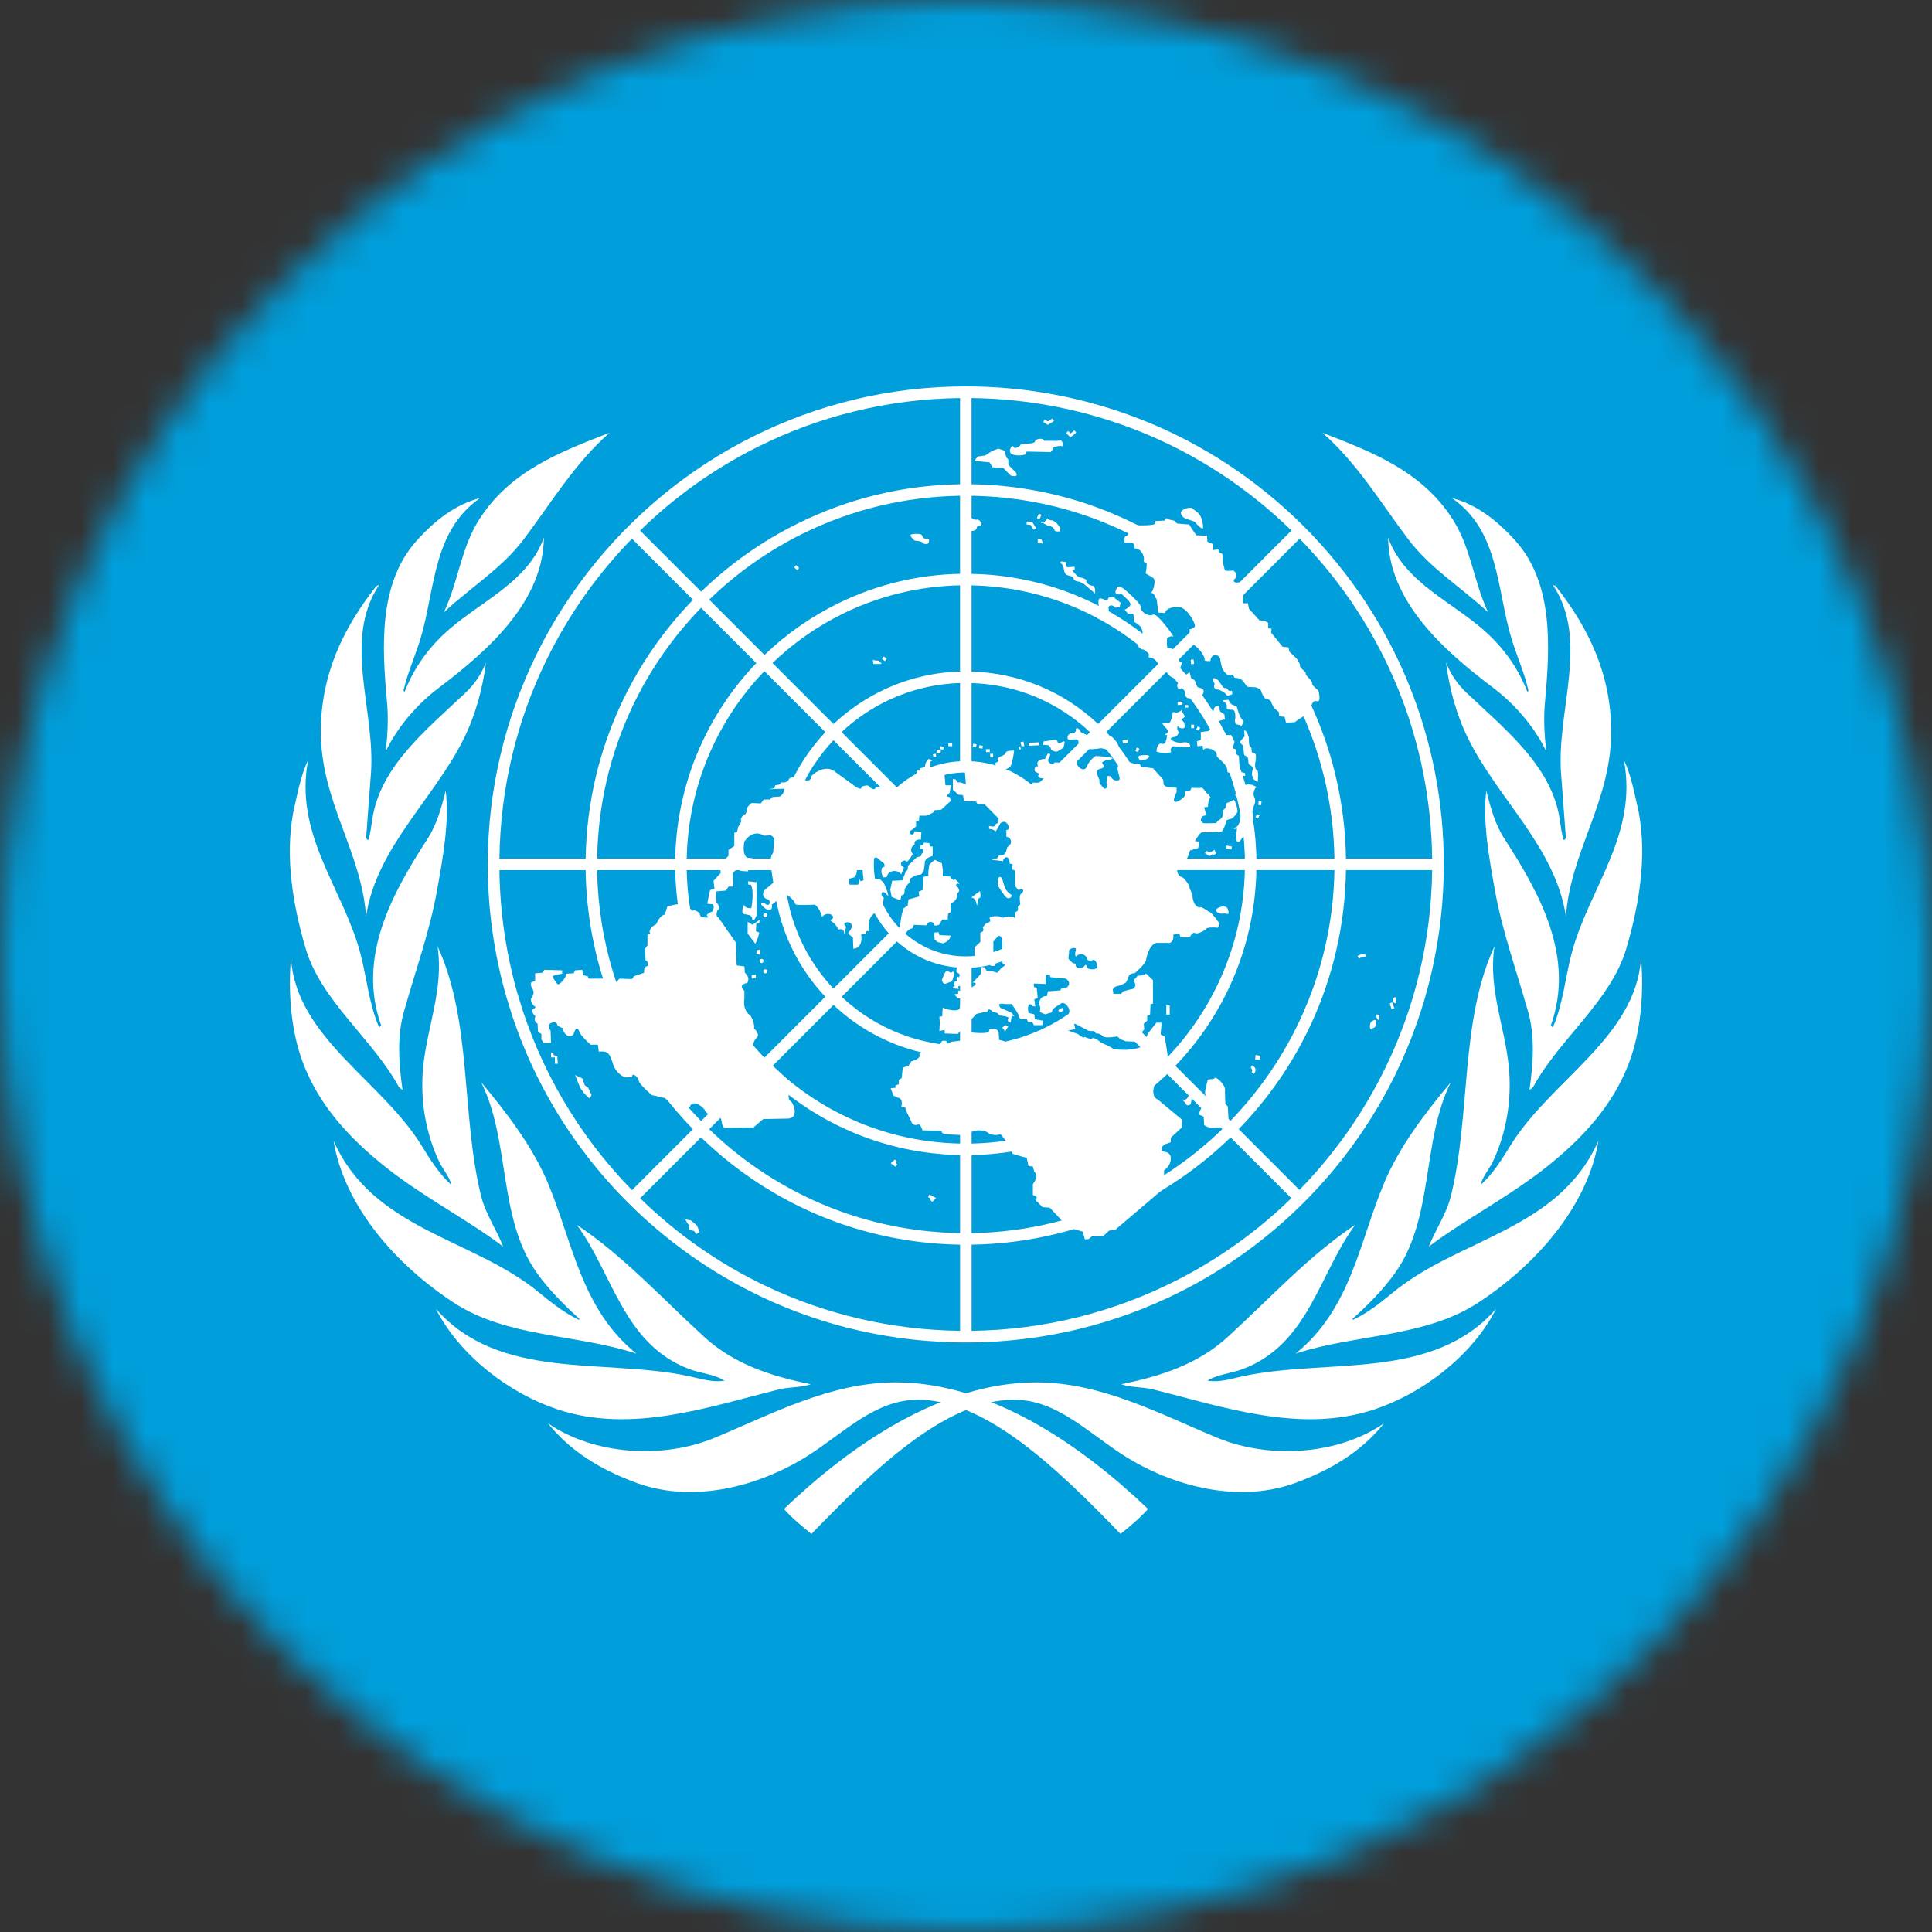 <svg width="60" height="60" viewBox="0 0 60 60" fill="none" xmlns="http://www.w3.org/2000/svg">
<rect x="0" y="0" width="60" height="60" fill="#333333" stroke="none"/>
<g clip-path="url(#clip0_401_3955)">
<mask id="mask0_401_3955" style="mask-type:alpha" maskUnits="userSpaceOnUse" x="0" y="0" width="60" height="60">
<circle cx="30" cy="30" r="30" fill="white"/>
</mask>
<g mask="url(#mask0_401_3955)">
<path fill-rule="evenodd" clip-rule="evenodd" d="M-15 0H75V60H-15V0Z" fill="#009EDB"/>
<path d="M35.653 46.862C35.41 47.139 35.096 47.398 34.8 47.637C32.888 45.66 30.642 43.47 28.508 43.47C27.185 43.47 26.232 44.477 25.12 45.188C23.577 46.174 21.46 46.73 19.646 46.006C18.671 45.635 17.726 45.09 17.019 44.203C18.447 45.188 20.584 45.32 22.196 44.652C23.978 43.913 25.791 42.931 27.821 42.931C30.814 42.931 33.658 44.955 35.653 46.862ZM13.535 40.645C15.516 42.9 18.748 42.175 21.393 42.738C21.761 42.816 22.107 42.939 22.502 42.878C22.188 42.679 21.771 42.656 21.407 42.519C19.355 41.746 19.035 39.55 17.912 38.038C19.347 38.992 20.535 40.297 21.877 41.525C22.81 42.378 23.973 42.744 25.18 42.989C24.89 43.095 24.511 43.07 24.198 43.148C22.032 43.685 19.629 44.534 17.323 43.773C15.835 43.282 14.287 42.119 13.535 40.645ZM10.359 35.425C11.595 38.223 14.7 38.442 16.764 40.159C17.157 40.485 17.546 40.785 17.977 40.987L18 40.964C17.523 40.533 17.008 40.019 16.639 39.483C15.459 37.769 15.851 35.425 14.941 33.607C15.768 34.597 16.543 35.616 17.019 36.749C17.785 38.573 18.046 40.654 19.764 42.039C17.904 41.426 15.759 41.548 14.085 40.451C12.325 39.299 10.694 37.479 10.359 35.425ZM9.035 29.764C9.213 32.229 11.838 33.546 13.09 35.572C13.357 36.005 13.632 36.452 14.02 36.801C13.96 36.539 13.744 36.306 13.625 36.049C13.223 35.179 13.042 34.173 13.142 33.138C13.264 31.88 13.789 30.71 13.587 29.386C14.666 31.715 14.318 34.625 14.941 37.143C15.079 37.7 15.418 38.187 15.627 38.715C14.568 37.908 13.179 37.193 12.015 36.276C10.89 35.389 9.913 34.35 9.406 32.997C9.04 32.022 8.945 30.86 9.035 29.764ZM9.108 25.221C9.235 24.671 9.331 24.102 9.571 23.597C9.118 25.922 10.665 27.602 11.193 29.614C11.392 30.372 11.46 31.178 11.767 31.886C11.795 31.901 11.82 31.871 11.838 31.848C11.075 29.707 12.194 27.728 13.284 26.04C13.57 25.597 13.708 25.08 13.842 24.558C13.96 25.527 13.753 26.649 13.574 27.649C13.343 28.937 12.903 30.144 12.553 31.387C12.323 32.163 12.384 33.039 12.502 33.852L12.391 33.764C11.579 32.265 9.978 31.095 9.494 29.46C9.108 28.153 8.841 26.643 9.108 25.221ZM9.964 22.72C9.964 20.96 10.649 19.524 11.677 18.213C11.707 18.198 11.728 18.169 11.767 18.175C10.635 19.897 11.665 22.07 11.52 24.022L11.37 26.026C11.393 26.04 11.393 26.1 11.445 26.077C11.512 25.854 11.532 25.616 11.571 25.386C11.844 23.77 13.262 22.646 14.465 21.506C14.74 21.245 14.954 20.927 15.092 20.574C14.992 21.379 14.768 22.203 14.406 22.935C13.48 24.809 11.692 26.323 11.37 28.453C11.214 26.411 9.964 24.893 9.964 22.72ZM12.947 16.783C13.516 16.152 14.153 15.661 14.913 15.466C13.438 16.48 13.518 18.292 13.067 19.807C12.902 20.36 12.659 20.88 12.53 21.452L12.568 21.482C12.813 20.834 13.234 20.212 13.782 19.695C14.819 18.717 16.378 18.125 16.891 16.694C16.868 18.682 15.173 20.194 13.624 21.363C12.93 21.888 12.34 22.592 11.98 23.331C12.04 22.781 12.067 22.324 12.018 21.788C11.859 20.05 11.756 18.103 12.947 16.783ZM18.931 13.44C17.837 14.399 17.107 15.635 16.266 16.746C15.567 17.67 14.608 18.243 13.783 19.018C14.228 18.094 14.31 17.035 14.876 16.142C15.843 14.613 17.441 14.02 18.931 13.44Z" fill="white"/>
<path d="M24.347 46.862C24.59 47.139 24.904 47.398 25.2 47.637C27.112 45.66 29.358 43.47 31.492 43.47C32.815 43.47 33.769 44.477 34.88 45.188C36.423 46.174 38.54 46.73 40.354 46.006C41.329 45.635 42.275 45.09 42.981 44.203C41.553 45.188 39.416 45.32 37.804 44.652C36.022 43.913 34.209 42.931 32.179 42.931C29.186 42.931 26.342 44.955 24.347 46.862ZM46.465 40.645C44.484 42.9 41.252 42.175 38.607 42.738C38.239 42.816 37.893 42.939 37.498 42.878C37.812 42.679 38.229 42.656 38.593 42.519C40.645 41.746 40.965 39.55 42.088 38.038C40.653 38.992 39.465 40.297 38.123 41.525C37.19 42.378 36.027 42.744 34.82 42.989C35.11 43.095 35.489 43.07 35.801 43.148C37.968 43.685 40.371 44.534 42.677 43.773C44.165 43.282 45.713 42.119 46.465 40.645ZM49.641 35.425C48.406 38.223 45.3 38.442 43.236 40.159C42.843 40.485 42.454 40.785 42.023 40.987L42 40.964C42.477 40.533 42.992 40.019 43.361 39.483C44.541 37.769 44.149 35.425 45.059 33.607C44.232 34.597 43.457 35.616 42.981 36.749C42.215 38.573 41.954 40.654 40.236 42.039C42.096 41.426 44.241 41.548 45.915 40.451C47.675 39.299 49.306 37.479 49.641 35.425ZM50.965 29.764C50.787 32.229 48.162 33.546 46.91 35.572C46.643 36.005 46.368 36.452 45.98 36.801C46.04 36.539 46.256 36.306 46.375 36.049C46.777 35.179 46.958 34.173 46.858 33.138C46.736 31.88 46.211 30.71 46.413 29.386C45.334 31.715 45.682 34.625 45.059 37.143C44.921 37.7 44.581 38.187 44.373 38.715C45.432 37.908 46.821 37.193 47.985 36.276C49.11 35.389 50.087 34.35 50.594 32.997C50.96 32.022 51.055 30.86 50.965 29.764ZM50.892 25.221C50.765 24.671 50.669 24.102 50.429 23.597C50.882 25.922 49.335 27.602 48.807 29.614C48.608 30.372 48.54 31.178 48.233 31.886C48.205 31.901 48.18 31.871 48.162 31.848C48.925 29.707 47.806 27.728 46.716 26.04C46.43 25.597 46.292 25.08 46.158 24.558C46.04 25.527 46.247 26.649 46.426 27.649C46.657 28.937 47.097 30.144 47.447 31.387C47.677 32.163 47.616 33.039 47.498 33.852L47.609 33.764C48.421 32.265 50.022 31.095 50.506 29.46C50.892 28.153 51.16 26.643 50.892 25.221ZM50.036 22.72C50.036 20.96 49.351 19.524 48.323 18.213C48.293 18.198 48.272 18.169 48.233 18.175C49.365 19.897 48.335 22.07 48.48 24.022L48.63 26.026C48.607 26.04 48.607 26.1 48.555 26.077C48.488 25.854 48.468 25.616 48.429 25.386C48.156 23.77 46.738 22.646 45.535 21.506C45.26 21.245 45.046 20.927 44.908 20.574C45.008 21.379 45.232 22.203 45.594 22.935C46.52 24.809 48.308 26.323 48.63 28.453C48.785 26.411 50.036 24.893 50.036 22.72ZM47.053 16.783C46.484 16.152 45.846 15.661 45.087 15.466C46.562 16.48 46.481 18.292 46.933 19.807C47.098 20.36 47.34 20.88 47.469 21.452L47.432 21.482C47.187 20.834 46.766 20.212 46.218 19.695C45.181 18.717 43.622 18.125 43.109 16.694C43.132 18.682 44.827 20.194 46.376 21.363C47.07 21.888 47.66 22.592 48.02 23.331C47.96 22.781 47.933 22.324 47.982 21.788C48.141 20.05 48.244 18.103 47.053 16.783ZM41.069 13.44C42.163 14.399 42.894 15.635 43.734 16.746C44.433 17.67 45.392 18.243 46.217 19.018C45.772 18.094 45.69 17.035 45.124 16.142C44.157 14.613 42.559 14.02 41.069 13.44Z" fill="white"/>
<path d="M43.358 33.319L43.034 33.142C42.352 34.548 41.448 35.835 40.356 36.954L38.469 35.066C39.394 34.112 40.139 33.031 40.689 31.861L40.367 31.686C39.827 32.839 39.098 33.894 38.212 34.809L36.502 33.099C37.225 32.347 37.813 31.476 38.239 30.523L37.92 30.349C37.511 31.271 36.944 32.115 36.246 32.843L34.356 30.953C34.874 30.404 35.284 29.763 35.563 29.062L35.244 28.887C34.982 29.558 34.594 30.173 34.101 30.698L32.386 28.983C32.873 28.442 33.16 27.75 33.198 27.023H35.626C35.606 27.661 35.477 28.292 35.244 28.887L35.563 29.062C35.822 28.412 35.964 27.721 35.984 27.022H38.66C38.638 28.17 38.386 29.301 37.92 30.349L38.239 30.523C38.726 29.433 38.995 28.249 39.018 27.022H41.442C41.418 28.635 41.052 30.225 40.367 31.685L40.689 31.861C41.392 30.364 41.775 28.722 41.8 27.022H44.477C44.45 29.213 43.934 31.287 43.034 33.142L43.358 33.319C44.325 31.325 44.839 29.124 44.839 26.843C44.839 24.904 44.467 23.022 43.761 21.276L43.43 21.419C44.094 23.066 44.455 24.838 44.477 26.665H41.8C41.779 25.207 41.492 23.794 40.968 22.477L40.639 22.618C41.145 23.891 41.421 25.256 41.442 26.665H39.019C38.999 25.607 38.793 24.562 38.411 23.576L38.082 23.717C38.445 24.658 38.641 25.656 38.661 26.665H35.984C35.966 26.019 35.843 25.381 35.621 24.774L35.292 24.916C35.496 25.477 35.609 26.067 35.627 26.665H33.198C33.16 25.937 32.873 25.245 32.386 24.704L34.103 22.987C34.634 23.551 35.035 24.206 35.292 24.916L35.621 24.774C35.346 24.024 34.919 23.331 34.356 22.734L36.249 20.841C37.056 21.682 37.673 22.658 38.082 23.717L38.411 23.576C37.984 22.476 37.342 21.462 36.502 20.588L38.216 18.874C39.277 19.969 40.093 21.239 40.639 22.618L40.968 22.477C40.404 21.057 39.563 19.749 38.469 18.622L40.361 16.729C41.7 18.1 42.732 19.691 43.429 21.419L43.761 21.276C43.025 19.453 41.923 17.779 40.491 16.346C39.053 14.909 37.371 13.805 35.54 13.068L35.408 13.403C37.14 14.101 38.734 15.135 40.108 16.476L38.216 18.369C37.108 17.295 35.824 16.462 34.43 15.899L34.3 16.232C35.647 16.778 36.889 17.583 37.963 18.624L36.249 20.338C35.416 19.537 34.455 18.914 33.414 18.488L33.283 18.821C34.279 19.23 35.198 19.825 35.996 20.591L34.103 22.484C33.571 21.982 32.962 21.588 32.305 21.314L32.174 21.647C32.793 21.907 33.361 22.276 33.851 22.737L32.134 24.454C31.588 23.965 30.904 23.682 30.173 23.642V21.214C30.861 21.234 31.539 21.381 32.174 21.647L32.305 21.314C31.636 21.034 30.916 20.878 30.173 20.856V18.179C31.256 18.201 32.307 18.421 33.283 18.821L33.414 18.488C32.396 18.072 31.302 17.843 30.173 17.822V15.397C31.61 15.419 33.004 15.705 34.3 16.231L34.43 15.898C33.093 15.356 31.656 15.061 30.172 15.039V12.362C31.996 12.384 33.764 12.743 35.408 13.405L35.54 13.07C33.8 12.369 31.926 12 29.994 12C27.607 12 25.352 12.569 23.352 13.574L23.515 13.887C25.451 12.917 27.592 12.389 29.815 12.362V15.039C28.059 15.064 26.332 15.483 24.76 16.265L24.923 16.576C26.428 15.831 28.09 15.423 29.815 15.396V17.82C28.509 17.845 27.223 18.155 26.049 18.729L26.212 19.041C27.324 18.502 28.546 18.203 29.815 18.178V20.855C28.998 20.878 28.195 21.07 27.455 21.417L27.62 21.731C28.301 21.414 29.045 21.236 29.815 21.212V23.641C29.448 23.661 29.087 23.745 28.748 23.888L28.912 24.201C29.256 24.061 29.623 23.989 29.994 23.99C30.757 23.99 31.474 24.287 32.013 24.826C32.552 25.365 32.849 26.082 32.849 26.845C32.849 28.42 31.569 29.701 29.994 29.701C29.231 29.701 28.514 29.404 27.974 28.864C27.435 28.325 27.138 27.608 27.138 26.845C27.138 26.082 27.435 25.365 27.974 24.826C28.242 24.557 28.561 24.345 28.912 24.201L28.748 23.887C28.421 24.026 28.119 24.217 27.855 24.454L26.137 22.736C26.575 22.324 27.075 21.985 27.62 21.731L27.455 21.417C26.879 21.688 26.349 22.048 25.886 22.485L23.991 20.59C24.646 19.961 25.395 19.438 26.212 19.041L26.049 18.728C25.201 19.142 24.422 19.686 23.742 20.34L22.025 18.623C22.878 17.794 23.856 17.104 24.922 16.576L24.76 16.265C23.662 16.809 22.655 17.521 21.776 18.374L19.879 16.477C20.95 15.431 22.177 14.557 23.515 13.887L23.352 13.574C20.462 15.027 18.109 17.394 16.676 20.296L16.987 20.464C17.663 19.087 18.554 17.827 19.626 16.73L21.523 18.627C20.635 19.541 19.901 20.592 19.348 21.74L19.658 21.907C20.187 20.802 20.896 19.779 21.772 18.876L23.489 20.593C22.793 21.317 22.222 22.153 21.8 23.064L22.11 23.232C22.515 22.35 23.066 21.542 23.739 20.843L25.633 22.738C25.145 23.255 24.753 23.855 24.475 24.51L24.788 24.679C25.048 24.054 25.42 23.481 25.884 22.988L27.602 24.706C27.13 25.233 26.831 25.915 26.789 26.666H24.361C24.381 25.983 24.526 25.31 24.788 24.679L24.474 24.51C24.184 25.193 24.024 25.924 24.003 26.666H21.326C21.351 25.461 21.621 24.298 22.11 23.232L21.799 23.064C21.276 24.194 20.993 25.421 20.969 26.666H18.545C18.57 24.992 18.954 23.377 19.658 21.907L19.348 21.74C18.628 23.235 18.214 24.904 18.188 26.666H15.51C15.537 24.48 16.048 22.373 16.986 20.464L16.675 20.296C15.7 22.273 15.148 24.495 15.148 26.845C15.148 28.282 15.354 29.687 15.746 31.029L16.096 30.941C15.723 29.668 15.526 28.35 15.51 27.024H18.187C18.203 28.13 18.373 29.228 18.694 30.287L19.041 30.2C18.73 29.182 18.561 28.115 18.545 27.024H20.969C20.985 27.901 21.13 28.77 21.397 29.606L21.744 29.518C21.484 28.712 21.343 27.871 21.326 27.024H24.003C24.021 27.651 24.137 28.271 24.348 28.863L24.695 28.775C24.492 28.213 24.379 27.622 24.361 27.024H26.789C26.828 27.751 27.114 28.443 27.601 28.985L25.884 30.702C25.355 30.138 24.953 29.484 24.695 28.775L24.348 28.863C24.622 29.633 25.055 30.344 25.631 30.954L23.739 32.847C22.818 31.889 22.144 30.753 21.745 29.519L21.397 29.607C21.812 30.902 22.518 32.094 23.486 33.101L21.772 34.815C20.491 33.493 19.565 31.916 19.041 30.2L18.695 30.287C19.233 32.065 20.191 33.699 21.519 35.068L19.627 36.961C17.952 35.244 16.755 33.184 16.097 30.941L15.747 31.03C16.437 33.391 17.709 35.555 19.497 37.343C20.708 38.554 22.092 39.528 23.593 40.247L23.77 39.932C22.35 39.255 21.037 38.343 19.88 37.213L21.772 35.321C22.74 36.262 23.863 37.03 25.09 37.592L25.267 37.278C24.082 36.74 22.986 35.999 22.025 35.068L23.739 33.354C24.543 34.127 25.465 34.733 26.464 35.157L26.64 34.844C25.67 34.437 24.773 33.851 23.993 33.102L25.886 31.209C26.494 31.783 27.202 32.215 27.97 32.49L28.148 32.173C27.4 31.914 26.715 31.499 26.139 30.956L27.856 29.239C28.401 29.728 29.085 30.012 29.816 30.052V32.48C29.248 32.463 28.686 32.359 28.148 32.173L27.97 32.49C28.563 32.703 29.186 32.82 29.816 32.838V35.514C28.709 35.492 27.636 35.263 26.641 34.846L26.465 35.158C27.513 35.604 28.646 35.849 29.816 35.872V38.296C28.221 38.271 26.681 37.921 25.268 37.279L25.091 37.593C26.558 38.263 28.159 38.629 29.816 38.654V41.33C27.69 41.304 25.639 40.822 23.771 39.933L23.593 40.248C25.567 41.193 27.742 41.692 29.995 41.692C32.358 41.692 34.635 41.14 36.684 40.103L36.515 39.775C34.604 40.743 32.453 41.302 30.174 41.33V38.654C31.981 38.627 33.72 38.194 35.292 37.403L35.125 37.079C33.588 37.854 31.895 38.27 30.174 38.296V35.872C31.53 35.846 32.834 35.52 34.016 34.931L33.85 34.608C32.707 35.179 31.451 35.489 30.174 35.514V32.837C31.037 32.812 31.868 32.605 32.625 32.234L32.46 31.914C31.747 32.262 30.967 32.455 30.174 32.48V30.052C30.901 30.013 31.593 29.726 32.135 29.239L33.85 30.955C33.437 31.342 32.969 31.665 32.46 31.914L32.625 32.234C33.167 31.969 33.666 31.623 34.105 31.209L35.994 33.099C35.36 33.708 34.637 34.217 33.85 34.608L34.016 34.931C34.837 34.522 35.59 33.991 36.25 33.355L37.961 35.065C37.123 35.877 36.167 36.556 35.125 37.08L35.292 37.403C36.367 36.863 37.354 36.161 38.217 35.322L40.105 37.21C39.052 38.238 37.841 39.104 36.515 39.775L36.684 40.103C38.092 39.391 39.377 38.46 40.492 37.344C41.683 36.153 42.644 34.794 43.359 33.322L43.358 33.319Z" fill="white"/>
<path d="M30.751 23.411L30.755 23.519L30.845 23.515L30.84 23.408L30.751 23.411ZM30.619 23.265H30.739V23.356H30.619V23.265ZM30.509 23.249L30.521 23.159L30.416 23.144L30.403 23.233L30.509 23.249ZM30.315 23.203L30.21 23.187L30.223 23.097L30.327 23.112L30.315 23.203ZM29.452 23.082H29.571V23.173H29.452V23.082ZM29.295 23.279L29.308 23.189L29.204 23.174L29.191 23.264L29.295 23.279ZM29.202 23.401L29.082 23.371L29.104 23.283L29.224 23.313L29.202 23.401ZM28.987 23.514L28.972 23.422L29.061 23.408L29.076 23.499L28.987 23.514ZM17.233 33.036H17.323L17.307 32.809L17.188 32.763V32.687H17.113V32.839H17.233V33.036ZM18.161 33.704L18.266 33.781L18.371 34.009L18.311 34.115L18.147 33.963L18.027 33.796L17.967 33.659L17.861 33.386L18.086 33.492L18.161 33.704ZM21.725 38.264L21.62 38.325L21.56 38.234L21.411 38.188L21.396 38.051L21.276 37.869L21.456 37.9L21.65 38.066L21.725 38.264ZM29.527 24.389H29.362L29.332 24.055L29.422 23.994V23.826H28.898L28.883 23.66L28.958 23.614L28.838 23.568L28.748 23.69L28.718 23.826L28.569 23.857V23.933H28.464V24.13L28.044 24.48L27.206 24.45C27.146 24.586 26.996 24.434 26.996 24.434C26.966 24.343 26.757 24.434 26.757 24.434C26.757 24.602 26.472 24.358 26.472 24.358L25.948 23.978C25.648 23.705 25.199 24.055 25.184 24.13C25.199 24.343 24.84 24.176 24.84 24.176C24.84 24.176 24.541 24.085 24.496 24.207C24.451 24.328 24.256 24.298 24.256 24.298L24.226 24.359L24.076 24.389L24.046 24.48L23.866 24.511L24.316 24.495C24.435 24.48 24.271 24.754 24.196 24.738L23.986 24.754L23.911 24.83H23.717L23.627 24.951L23.343 24.936C23.343 24.936 23.178 25.073 23.193 25.118C23.208 25.164 23.163 25.301 23.118 25.301C23.073 25.301 22.983 25.438 23.013 25.483C23.043 25.529 22.923 25.681 22.923 25.681L22.893 25.833L22.804 25.863V26.273L22.624 26.395V26.577L22.354 26.866L22.384 27.109L22.16 27.352L22.189 27.596L22.055 27.641L22.025 27.748L21.965 28.067L22.115 28.082C22.189 28.052 22.175 28.28 22.115 28.31C22.055 28.34 21.89 28.401 21.98 28.462C22.07 28.523 21.74 28.507 21.74 28.416C21.74 28.325 21.561 28.249 21.516 28.279C21.471 28.31 21.396 28.143 21.396 28.143C21.231 27.976 20.722 28.158 20.722 28.158L20.647 28.401C20.482 28.431 20.378 28.705 20.378 28.705C20.243 28.751 20.138 28.918 20.183 28.963C20.228 29.009 20.108 29.024 20.108 29.024V29.359L20.033 29.465L20.048 29.829C20.138 29.829 20.123 29.997 20.123 29.997C19.973 30.012 20.003 30.21 20.003 30.21L19.689 30.316L19.629 30.407L19.24 30.392L19.135 30.498L19.03 30.392H18.281L18.251 30.316L18.102 30.285L18.086 30.118L17.862 30.133L17.817 30.225L17.577 30.24C17.592 30.392 17.338 30.62 17.308 30.559C17.278 30.498 17.113 30.331 17.188 30.301C17.263 30.27 17.458 30.24 17.458 30.24V30.133L16.904 30.118L16.844 30.21L16.619 30.225V30.468L16.514 30.498C16.439 30.544 16.529 30.711 16.529 30.711C16.634 30.817 16.514 30.984 16.514 30.984C16.424 31.076 16.589 31.243 16.589 31.243C16.709 31.273 16.514 31.364 16.514 31.364C16.544 31.516 16.634 31.562 16.634 31.562C16.544 31.714 16.694 31.79 16.694 31.79L16.709 32.048L16.814 32.109V32.276L16.873 32.383H17.113L17.098 32.003C16.889 31.759 17.278 31.699 17.293 31.79C17.308 31.881 17.473 31.927 17.473 31.927C17.503 32.155 17.757 32.291 17.832 32.063C17.907 31.835 17.967 31.972 18.012 32.078C18.057 32.185 18.341 32.443 18.341 32.443H18.566L18.596 32.656C18.85 32.641 18.925 32.672 19.03 33.021C19.135 33.37 19.419 33.461 19.419 33.461L19.629 33.446C19.629 33.264 19.839 33.477 19.839 33.568C19.839 33.659 20.243 34.009 20.243 34.009L20.647 34.1L21.022 34.404L21.306 34.373H21.426C21.501 34.115 21.86 34.389 21.89 34.48C21.92 34.571 22.16 34.723 22.189 34.647C22.22 34.571 22.384 34.617 22.414 34.844C22.444 35.073 22.549 35.027 22.549 35.027L23.402 35.012L23.702 34.753L24.466 34.738C24.855 34.723 24.615 34.191 24.541 34.191C24.406 34.085 24.585 33.644 24.585 33.644L23.492 32.626C23.238 32.626 23.462 32.261 23.462 32.261C23.657 32.139 23.417 31.942 23.417 31.942C23.447 31.759 23.312 31.547 23.312 31.547C23.043 31.364 23.118 31.015 23.118 31.015V30.771C22.893 30.559 23.208 30.528 23.208 30.528C23.312 30.346 23.133 30.209 23.133 30.209L23.118 30.012L22.878 29.981L22.849 29.267L22.309 28.492C22.204 28.461 22.279 28.279 22.279 28.279C22.414 28.203 22.249 28.021 22.249 28.021L22.234 27.686L22.549 27.656L22.624 27.534H22.773L22.759 27.139C22.833 26.942 23.013 27.048 23.013 27.048L23.223 27.063L23.343 26.835L23.372 26.653L23.208 26.638C23.028 26.531 23.118 26.136 23.118 26.136C23.402 25.711 23.732 25.954 23.732 25.954L23.941 25.939C24.256 26.151 23.971 26.547 23.971 26.547C23.911 26.638 23.941 26.927 23.941 26.927L24.016 27.413L23.821 27.58C23.657 27.671 23.657 27.884 23.837 27.93C23.956 27.945 23.911 28.233 23.732 28.036C23.462 28.036 23.882 28.279 23.762 28.218C24.031 28.355 23.971 28.096 23.971 28.096L24.331 27.808C24.466 27.701 24.705 28.036 24.705 28.081C24.705 28.127 25.304 28.096 25.304 28.096C25.469 28.203 25.529 28.477 25.529 28.477C25.694 28.264 26.038 28.461 25.783 28.583C26.023 28.735 26.023 28.872 26.023 28.872C26.218 28.811 26.218 28.963 26.218 29.008C26.218 29.054 26.277 28.78 26.277 28.78C26.053 28.613 26.577 28.552 26.427 28.857L26.337 28.993L26.487 29.115L26.502 29.465C26.832 29.434 26.742 29.024 26.742 29.024L26.891 28.993C26.891 28.856 26.996 28.932 26.996 28.932C26.891 28.416 27.236 28.325 27.236 28.325C27.43 28.279 27.445 27.869 27.445 27.869C27.311 27.808 27.385 27.595 27.535 27.778C27.685 27.96 27.445 27.413 27.445 27.413L27.326 27.306L27.161 27.291L27.146 27.124H26.877L26.831 27.337L26.727 27.367L26.697 27.306L26.652 27.474H26.382L26.367 27.291L26.532 27.245L26.592 27.154L26.637 26.911H26.832L27.086 26.835C27.101 26.577 27.236 26.638 27.236 26.638L27.326 26.714L27.46 26.82L27.476 26.911L27.386 26.957L27.371 27.078L27.416 27.245H27.535C27.58 27.002 27.895 27.002 27.985 27.154L28.075 26.942C27.865 26.835 28.071 26.668 28.13 26.744C28.19 26.82 28.329 26.546 28.329 26.546C28.329 26.546 28.434 26.683 28.329 26.501C28.224 26.318 28.404 26.227 28.404 26.227C28.374 26.045 28.599 26.075 28.599 26.075L28.614 25.832L28.404 25.817C28.359 26.03 28.179 25.847 28.269 25.802C28.359 25.756 28.449 25.665 28.449 25.665V25.513L28.539 25.483L28.553 25.331H28.778L28.973 25.239L29.018 25.163L29.227 25.148L29.527 24.875L29.497 24.753C29.317 24.753 29.497 24.616 29.497 24.616L29.527 24.389Z" fill="white"/>
<path d="M23.497 27.399L23.227 27.369L23.242 27.475H23.317C23.436 27.688 23.332 28.205 23.332 28.205C23.332 28.205 23.152 28.22 23.122 28.129C23.093 28.038 23.017 28.327 23.077 28.372C23.137 28.418 23.347 28.372 23.362 28.54C23.377 28.706 23.497 28.433 23.497 28.433V27.399Z" fill="white"/>
<path d="M23.548 29.099L23.579 28.962L23.474 28.917L23.488 28.689L23.579 28.673L23.593 28.566L23.368 28.719L23.219 28.628V28.993L23.459 29.311L23.548 29.099ZM23.608 29.494L23.504 29.509L23.488 29.631L23.608 29.646V29.494ZM23.474 30.269L23.346 30.284V30.391L23.474 30.376V30.269ZM23.65 29.908C23.685 29.908 23.713 29.879 23.713 29.844C23.713 29.835 23.712 29.827 23.709 29.819C23.706 29.811 23.701 29.804 23.695 29.798C23.689 29.792 23.682 29.788 23.674 29.784C23.667 29.781 23.659 29.779 23.65 29.779C23.642 29.779 23.633 29.781 23.626 29.784C23.618 29.788 23.611 29.792 23.605 29.798C23.599 29.804 23.594 29.811 23.591 29.819C23.588 29.827 23.587 29.835 23.587 29.844C23.587 29.879 23.615 29.908 23.65 29.908Z" fill="white"/>
<path d="M23.767 30.229C23.802 30.229 23.83 30.2 23.83 30.165C23.83 30.13 23.802 30.102 23.767 30.102C23.732 30.102 23.703 30.13 23.703 30.165C23.703 30.2 23.732 30.229 23.767 30.229Z" fill="white"/>
<path d="M23.767 28.492C23.802 28.492 23.83 28.464 23.83 28.429C23.83 28.394 23.802 28.365 23.767 28.365C23.732 28.365 23.703 28.394 23.703 28.429C23.703 28.464 23.732 28.492 23.767 28.492Z" fill="white"/>
<path d="M28.966 26.579V26.29H28.876L28.861 26.183L28.696 26.168L28.667 26.244H28.592L28.576 26.366H28.667L28.682 26.457L28.622 26.518L28.592 26.594L28.472 26.625L28.202 26.883L28.188 27.004L28.113 27.111L28.023 27.339L27.708 27.354L27.648 27.627L27.693 27.855L27.962 27.962L27.993 27.81L28.082 27.764L28.098 27.612L28.157 27.506L28.248 27.4L28.277 27.278L28.427 27.187L28.607 27.156L28.682 27.065L28.712 26.883L28.723 26.746L28.787 26.655L28.966 26.579ZM29.28 27.217V27.005L29.25 26.807L29.026 26.701L28.861 26.853L28.831 27.066V27.202L28.681 27.233L28.651 27.643L28.532 27.689L28.547 27.841L28.217 27.932L28.187 28.129L28.068 28.205L28.007 28.388L27.933 28.828C27.933 28.828 28.067 29.087 28.142 28.965C28.217 28.844 28.337 28.828 28.337 28.828L28.382 28.722L28.786 28.737C28.816 28.57 29.011 28.631 29.011 28.707C29.011 28.783 29.161 28.722 29.161 28.722L29.265 28.555H29.43L29.445 28.372L29.52 28.327V28.053C29.76 27.977 29.729 27.749 29.729 27.749L29.79 27.673L29.76 27.567C29.64 27.521 29.699 27.415 29.774 27.445C29.849 27.476 29.67 27.308 29.67 27.308C29.58 27.385 29.505 27.217 29.505 27.217H29.28ZM29.52 29.056C29.505 29.238 29.28 29.299 29.28 29.299L29.116 29.254L29.026 29.178L29.011 28.965L29.145 28.95L29.175 29.041L29.52 29.056ZM30.329 28.084C30.361 28.216 30.358 27.871 30.418 27.886C30.478 27.901 30.433 27.674 30.433 27.674L30.164 27.871C30.299 27.886 30.314 28.023 30.329 28.084ZM31.122 27.293C31.182 27.43 31.167 27.628 31.392 27.779C31.468 27.831 31.347 27.932 31.272 27.886C31.197 27.84 30.988 27.506 30.988 27.506V27.308C31.032 27.187 31.096 27.234 31.122 27.293ZM31.317 31.867L31.227 31.837L31.123 31.913L31.167 31.959L31.212 32.034L31.317 31.867ZM30.748 31.67V31.853ZM33.033 31.374L32.985 31.297L32.866 31.373L32.913 31.45L33.033 31.374ZM37.247 34.618L37.382 34.679L37.397 34.937C37.577 35.12 38.161 34.968 38.161 34.922C38.161 34.877 38.13 34.36 38.13 34.36L38.055 34.284L38.041 33.904C38.1 33.706 37.756 33.417 37.726 33.479C37.696 33.539 37.501 33.493 37.501 33.554C37.501 33.615 37.382 33.919 37.442 34.025C37.501 34.132 37.397 34.132 37.382 34.238C37.367 34.344 37.217 34.527 37.247 34.618ZM36.917 34.01C36.889 34.126 36.783 34.193 36.723 34.147C36.663 34.101 36.797 34.223 36.828 34.284C36.857 34.345 36.947 34.345 36.977 34.284C37.007 34.223 36.992 34.086 37.022 34.026C37.052 33.965 36.932 33.95 36.917 34.01V34.01ZM36.221 31.222H36.326V31.511H36.221V31.222ZM37.771 28.297C37.706 28.208 38.071 28.053 38.131 28.236C38.19 28.418 38.131 28.388 38.071 28.373C38.011 28.357 37.861 28.418 37.771 28.297ZM38.078 26.35L38.242 26.38L38.258 26.291L38.093 26.261L38.078 26.35ZM37.674 26.418L37.562 26.481L37.465 26.419L37.418 26.496L37.538 26.572L37.56 26.586L37.583 26.573L37.673 26.522L37.685 26.55L37.768 26.516L37.737 26.441L37.718 26.393L37.674 26.418ZM38.235 22.825H38.01C38.01 22.825 38.085 22.855 37.876 22.658C37.666 22.46 37.531 22.703 37.531 22.703L37.292 22.734V22.977L37.172 23.023L37.187 23.175L37.352 23.16C37.352 23.16 37.352 23.342 37.397 23.266C37.442 23.19 37.816 23.281 37.786 23.463C37.774 23.538 38.16 23.737 38.116 23.98C38.31 24.011 38.265 24.208 38.265 24.208L38.52 24.238L38.595 24.087L38.669 24.102V24.011L38.505 23.965L38.475 23.479L38.37 23.402L38.4 23.281L38.28 23.235L38.34 23.038L38.235 22.825ZM38.894 24.375L38.774 24.36L38.504 24.406L38.355 24.695C38.355 24.695 38.429 24.74 38.489 24.847C38.549 24.953 38.579 25.576 38.399 25.683C38.22 25.789 38.414 25.728 38.414 25.728L38.384 26.062C38.429 26.214 38.504 26.139 38.549 26.062C38.594 25.987 38.639 25.971 38.699 25.895C38.759 25.819 38.849 25.683 38.864 25.576C38.879 25.47 38.953 25.303 38.908 25.257C38.864 25.211 38.953 24.999 38.953 24.999C38.953 24.999 39.013 24.877 38.953 24.756C38.894 24.634 38.968 24.497 39.013 24.436L38.894 24.375ZM39.075 24.995L39.09 24.874L39.179 24.885L39.164 25.007L39.075 24.995ZM39.069 25.415L38.989 25.375L39.034 25.284L39.114 25.324L39.069 25.415ZM38.939 24.209L38.879 24.072C38.879 24.072 38.879 23.951 38.908 23.889C38.939 23.829 38.849 23.768 38.804 23.753C38.759 23.737 38.774 23.616 38.759 23.555C38.744 23.494 38.639 23.449 38.639 23.449C38.639 23.449 38.609 23.221 38.609 23.175C38.609 23.13 38.474 23.069 38.519 23.023C38.564 22.978 38.594 22.917 38.639 22.887C38.684 22.856 38.594 22.643 38.669 22.689C38.744 22.735 38.744 22.811 38.774 22.871C38.804 22.932 38.759 23.145 38.834 23.191C38.909 23.236 38.819 23.388 38.939 23.388C39.058 23.388 38.984 23.677 38.984 23.677C38.984 23.677 38.953 23.889 39.028 23.905C39.103 23.92 39.059 24.285 39.059 24.285L38.939 24.209ZM37.966 21.746C38.011 21.807 38.1 21.852 38.1 21.913C38.1 21.974 38.071 22.02 38.161 22.035C38.25 22.05 38.31 22.019 38.34 22.096C38.37 22.171 38.37 22.293 38.355 22.354C38.34 22.415 38.37 22.506 38.445 22.506C38.52 22.506 38.535 22.521 38.535 22.567C38.535 22.612 38.625 22.399 38.625 22.399C38.55 22.339 38.49 22.202 38.49 22.202C38.49 22.202 38.415 21.989 38.415 21.959C38.415 21.928 38.31 21.898 38.265 21.883C38.22 21.867 38.145 21.731 38.145 21.731L37.966 21.746V21.746ZM38.115 21.61C38.07 21.549 38.025 21.503 37.965 21.473C37.906 21.443 37.861 21.412 37.801 21.412C37.741 21.412 37.681 21.351 37.711 21.276C37.741 21.2 37.666 21.169 37.666 21.108C37.666 21.048 37.711 21.048 37.786 21.093C37.861 21.139 37.846 21.154 37.906 21.23C37.965 21.306 37.995 21.382 38.055 21.367C38.115 21.351 38.16 21.503 38.22 21.458C38.28 21.412 38.265 21.564 38.265 21.564L38.115 21.61ZM36.363 23.327C36.446 23.411 35.914 23.387 35.914 23.327C35.914 23.266 35.959 23.053 36.094 23.099C36.228 23.145 36.243 22.825 36.243 22.825C36.243 22.825 36.124 22.84 36.228 22.78C36.333 22.719 36.228 22.628 36.184 22.582C36.139 22.537 36.094 22.461 36.094 22.461H36.303C36.393 22.4 36.423 22.111 36.423 22.111C36.603 22.172 36.693 22.05 36.693 22.05C36.693 22.05 36.723 22.141 36.783 22.218C36.843 22.293 36.633 22.324 36.708 22.369C36.783 22.415 36.812 22.552 36.783 22.597C36.753 22.643 36.588 22.613 36.588 22.552C36.588 22.491 36.528 22.628 36.588 22.704C36.648 22.78 36.513 22.886 36.483 22.886C36.453 22.886 36.259 22.916 36.423 23.008C36.588 23.099 36.768 23.053 36.768 23.053C36.768 23.053 36.902 23.038 36.947 23.114C36.992 23.19 36.932 23.205 36.858 23.205C36.783 23.205 36.423 23.175 36.423 23.175C36.423 23.175 36.318 23.281 36.363 23.327ZM35.405 23.464C35.48 23.449 35.659 23.433 35.689 23.479C35.719 23.524 35.584 23.585 35.584 23.585L35.405 23.616C35.345 23.54 35.33 23.479 35.405 23.464ZM37.337 22.187C37.457 22.127 37.711 22.127 37.696 22.035C37.681 21.944 37.846 21.914 37.846 21.914L37.891 22.096L38.026 22.187L38.041 22.354C38.041 22.354 38.086 22.324 37.921 22.37C37.756 22.415 37.861 22.491 37.861 22.491L37.502 22.506L37.457 22.354L37.337 22.187ZM36.752 21.367C36.843 21.367 36.723 21.716 36.962 21.686C37.202 21.655 36.977 21.792 37.157 21.807C37.337 21.823 37.291 21.671 37.351 21.564C37.411 21.458 37.382 21.397 37.277 21.367C37.172 21.336 37.172 21.336 37.142 21.215C37.112 21.093 36.992 21.063 36.992 21.063L36.947 20.88L36.752 21.002L36.558 21.26C36.558 21.458 36.663 21.367 36.752 21.367ZM37.149 22.651L37.194 22.56L37.274 22.601L37.229 22.692L37.149 22.651ZM36.992 22.506H37.082V22.613H36.992V22.506ZM37.068 20.481L37.083 20.618L36.993 20.628L36.978 20.491L37.068 20.481ZM36.813 21.898H36.903V21.974H36.813V21.898ZM36.577 21.897L36.568 21.806L36.718 21.791L36.727 21.882L36.577 21.897ZM35.342 23.358L35.259 23.322L35.304 23.216L35.386 23.252L35.342 23.358ZM34.871 23.082L34.863 22.991L35.013 22.976L35.022 23.067L34.871 23.082ZM31.944 23.069L31.948 23.16L32.277 23.144L32.273 23.053L31.944 23.069ZM31.724 23.185L31.694 23.049L31.782 23.029L31.811 23.166L31.724 23.185ZM31.661 23.28L31.632 23.193L31.677 23.178L31.706 23.264L31.661 23.28ZM32.41 23.023L32.395 23.13L32.559 23.145C32.559 23.145 32.634 23.206 32.634 23.251C32.634 23.297 32.739 23.342 32.799 23.342C32.859 23.342 33.023 23.221 33.023 23.221C33.023 23.221 33.098 23.008 33.039 23.023C32.978 23.038 32.859 23.13 32.844 23.038C32.829 22.947 32.649 22.993 32.649 22.993L32.41 23.023ZM33.158 22.856C33.158 22.901 33.129 22.962 33.218 22.977C33.308 22.992 33.473 22.917 33.488 23.008C33.503 23.099 33.503 23.16 33.623 23.206C33.742 23.251 33.817 23.266 33.907 23.266C33.997 23.266 34.192 23.236 34.192 23.236C34.192 23.236 34.404 23.269 34.446 23.312C34.611 23.479 34.715 23.524 34.761 23.448C34.805 23.372 34.746 23.205 34.731 23.145C34.716 23.084 34.506 22.795 34.431 22.856C34.356 22.917 34.341 22.856 34.206 22.901C34.072 22.947 33.787 22.916 33.772 22.856C33.757 22.795 33.548 22.765 33.548 22.704C33.548 22.643 33.398 22.567 33.413 22.658C33.428 22.749 33.308 22.795 33.278 22.765C33.248 22.734 33.158 22.856 33.158 22.856ZM36.603 20.91L36.708 20.576C36.558 20.545 36.588 20.378 36.588 20.378C36.573 20.241 36.364 20.09 36.289 20.135C36.214 20.181 36.244 19.816 36.244 19.816C36.244 19.816 36.379 19.725 36.438 19.77C36.498 19.816 35.929 19.011 35.809 19.087C35.69 19.163 35.42 19.011 35.435 18.874C35.45 18.737 34.896 18.281 34.896 18.281C34.896 18.281 34.716 18.16 34.687 18.251C34.657 18.342 34.597 18.403 34.687 18.448C34.776 18.494 34.761 18.372 34.866 18.479C34.971 18.585 35.166 18.722 35.091 18.813C35.016 18.904 34.926 18.934 34.926 18.934L35.031 19.056H35.196L35.226 19.314C35.226 19.314 35.405 19.406 35.45 19.512C35.495 19.618 35.495 19.679 35.45 19.74C35.405 19.801 35.316 19.907 35.33 20.013C35.345 20.12 35.465 20.166 35.465 20.166L35.585 20.181L35.675 20.226V20.424C35.794 20.394 35.989 20.561 35.974 20.667C35.959 20.773 36.004 20.713 36.154 20.819C36.304 20.925 36.259 20.941 36.364 21.017C36.468 21.092 36.558 21.047 36.603 20.91Z" fill="white"/>
<path d="M34.13 18.842C34.115 18.781 34.084 18.568 34.175 18.584C34.264 18.599 34.205 18.584 34.309 18.629C34.414 18.675 34.429 18.553 34.429 18.553H34.594L34.803 18.72L34.773 18.857L34.624 18.872C34.549 18.751 34.399 18.796 34.429 18.903C34.459 19.009 34.354 19.207 34.294 19.222C34.235 19.237 34.039 19.237 34.055 19.146C34.07 19.055 34.13 18.842 34.13 18.842ZM34.01 18.431V18.31C34.01 18.31 33.994 18.188 33.92 18.188C33.845 18.188 33.71 18.097 33.74 18.036C33.77 17.975 33.486 17.915 33.486 17.915C33.486 17.915 33.231 17.671 33.321 17.702C33.411 17.732 33.366 17.596 33.366 17.596C33.366 17.596 33.186 17.626 33.141 17.611C33.096 17.596 33.111 17.459 33.111 17.459C33.111 17.459 32.932 17.413 32.932 17.459C32.932 17.504 32.992 17.504 33.021 17.595C33.051 17.687 33.036 17.839 33.171 17.869C33.306 17.899 33.336 17.93 33.351 17.991C33.366 18.052 33.531 18.067 33.531 18.067L33.651 18.127L34.01 18.431ZM32.348 16.76L32.228 16.73V16.867L32.393 16.881L32.348 16.76ZM32.348 16.243C32.191 16.124 32.557 16.334 32.557 16.334C32.677 16.334 32.752 16.426 32.752 16.471C32.752 16.517 32.917 16.502 32.917 16.502L32.932 16.395L32.812 16.243L32.707 16.167C32.707 16.167 32.542 16.152 32.542 16.107C32.542 16.061 32.408 16.289 32.348 16.243ZM35.102 16.334C35.059 16.467 35.043 16.653 34.968 16.653C34.893 16.653 34.923 16.851 34.923 16.851C34.923 16.851 35.118 16.851 35.178 16.866C35.237 16.881 35.237 17.033 35.237 17.033C35.462 17.018 35.552 17.322 35.522 17.398C35.492 17.474 35.612 17.474 35.612 17.474C35.612 17.474 35.612 17.717 35.581 17.778C35.552 17.839 35.776 17.884 35.836 17.976C35.896 18.067 35.806 18.371 35.761 18.386C35.716 18.401 35.881 18.447 35.866 18.523C35.851 18.599 35.911 18.523 35.926 18.644C35.941 18.766 35.971 19.024 35.971 19.024L36.18 19.039C36.211 18.842 36.597 18.834 36.66 18.857C36.914 18.948 37.109 19.343 37.109 19.434C37.109 19.526 36.944 19.541 36.944 19.541L36.974 19.981C37.229 20.058 37.438 20.422 37.409 20.483C37.379 20.544 37.588 20.529 37.588 20.529C37.618 20.255 37.873 20.346 37.887 20.438C37.903 20.529 37.947 20.726 37.947 20.726L38.022 20.863L38.127 20.969L38.292 20.954L38.337 21.046L38.531 21.076C38.531 21.076 38.696 21.258 38.711 21.304C38.726 21.349 38.951 21.334 39.011 21.349C39.07 21.365 39.16 21.41 39.175 21.486C39.19 21.562 39.28 21.684 39.28 21.684C39.28 21.684 39.46 21.73 39.475 21.79C39.49 21.851 39.565 21.988 39.565 21.988L39.714 22.109L39.729 22.246L39.894 22.261L39.939 22.444L40.208 22.428L40.358 22.322C40.553 22.216 40.688 22.079 40.703 22.018C40.718 21.957 40.748 21.73 40.898 21.775C41.047 21.821 40.943 21.441 40.943 21.441C40.943 21.441 40.733 21.289 40.748 21.212C40.763 21.137 40.538 20.985 40.553 20.924C40.568 20.863 40.358 20.741 40.373 20.681C40.388 20.62 40.269 20.453 40.269 20.453L40.044 20.24L40.014 20.103L39.834 20.088L39.475 19.647L39.49 19.526L39.385 19.511V19.343L39.28 19.282L39.115 19.267L38.786 18.903L38.756 18.735H38.592L38.621 18.416C38.726 18.279 38.666 18.021 38.666 18.021C38.666 18.021 38.456 18.127 38.352 18.082C38.247 18.036 38.397 17.93 38.397 17.93V17.808L38.307 17.717C38.307 17.717 38.052 17.748 38.037 17.702C38.022 17.657 37.977 17.459 37.977 17.459L37.962 17.2L37.858 17.155L37.843 17.064L37.678 17.079V16.896L37.588 16.866L37.498 16.821L37.483 16.638L37.154 16.623L37.049 16.471L36.929 16.289L36.555 16.258L36.465 16.167L36.315 16.137L36.211 16.091L36.166 16.167L35.881 16.182L35.866 16.274C35.717 16.349 35.118 16.289 35.102 16.334ZM36.675 15.94C36.651 15.82 36.975 15.712 37.05 15.803C37.125 15.894 37.334 15.909 37.364 16.365C37.375 16.529 37.095 16.198 37.095 16.198L36.87 16.122C36.75 16.092 36.69 16.016 36.675 15.94ZM32.283 16.125L32.201 16.088L32.261 15.951L32.343 15.988L32.283 16.125ZM31.509 14.633L31.314 14.435V14.268L31.254 14.207L31.194 13.994L31 13.933L30.805 14.009L30.595 14.146L30.371 14.177L30.251 14.313L30.73 14.359L30.82 14.511L31.165 14.541L31.389 14.769C31.584 14.83 31.629 14.739 31.509 14.633ZM31.479 13.888C31.446 13.754 31.255 14.055 31.45 14.115C31.644 14.177 31.839 14.115 31.839 14.115L31.884 14.024L32.632 14.04C32.692 13.979 32.722 13.887 32.722 13.887C32.722 13.887 32.902 13.827 32.977 13.857C33.051 13.888 32.992 13.644 32.917 13.675C32.842 13.705 32.692 13.69 32.692 13.69H32.423C32.408 13.584 32.168 13.629 32.153 13.69C32.138 13.751 32.048 13.766 32.048 13.766L31.704 13.796C31.674 13.888 31.494 13.948 31.479 13.888ZM29.997 16.452C30.227 16.525 30.311 16.471 30.326 16.41C30.341 16.35 30.356 16.334 30.446 16.319C30.536 16.304 30.431 16.122 30.341 16.137C30.251 16.152 30.161 16.107 30.146 16.03C30.131 15.955 29.982 15.757 29.967 15.909C29.952 16.061 29.862 16.061 29.877 16.167C29.892 16.273 29.937 16.433 29.997 16.452ZM28.275 16.623C28.264 16.57 28.575 16.563 28.62 16.608C28.665 16.654 28.634 16.73 28.769 16.73C28.904 16.73 28.844 16.821 28.829 16.867C28.814 16.912 28.665 16.897 28.649 16.851C28.634 16.806 28.41 16.79 28.41 16.79C28.41 16.79 28.29 16.699 28.275 16.623ZM33.243 13.584L33.274 13.558L33.425 13.437L33.368 13.366L33.249 13.462L33.173 13.384L33.11 13.448L33.214 13.555L33.243 13.584ZM32.566 13.181L32.731 13.075L32.684 12.998L32.542 13.089L32.446 13.028L32.399 13.106L32.519 13.181L32.542 13.197L32.566 13.181ZM32.101 16.45L32.176 16.401L32.072 16.234L32.06 16.215L32.038 16.213L31.888 16.198L31.879 16.288L32.007 16.301L32.101 16.45ZM27.107 20.453L27.122 20.62H27.346C27.436 20.62 27.272 20.514 27.272 20.514C27.272 20.514 27.092 20.529 27.107 20.453ZM27.392 20.458L27.45 20.387L27.54 20.463L27.482 20.533L27.392 20.458ZM24.664 17.614L24.728 17.55L24.818 17.641L24.754 17.706L24.664 17.614ZM28.951 37.324L29.026 37.248L29.069 37.204L29.014 37.175L28.864 37.099L28.824 37.181L28.918 37.228L28.887 37.26L28.951 37.324ZM27.815 36.235L27.867 36.161L27.809 36.118L27.854 36.081L27.797 36.01L27.707 36.086L27.662 36.124L27.709 36.159L27.815 36.235ZM38.989 33.197C38.969 33.12 38.882 33.088 38.872 33.085L38.843 33.172V33.171C38.851 33.174 38.861 33.179 38.871 33.186L38.89 33.265C38.884 33.274 38.877 33.283 38.87 33.291L38.936 33.353C38.984 33.3 39.002 33.248 38.989 33.197ZM38.981 32.9L38.992 32.763L39.139 32.786L39.127 32.91L38.981 32.9ZM42.598 31.726C42.662 31.685 42.744 31.611 42.733 31.783C42.721 31.954 42.654 31.897 42.598 31.954C42.542 32.011 42.508 31.783 42.598 31.726ZM43.36 31.081C43.358 31.078 43.358 31.067 43.357 31.059C43.355 31.034 43.352 31 43.334 30.964L43.254 31.005C43.264 31.025 43.266 31.047 43.267 31.067C43.27 31.094 43.273 31.125 43.298 31.144C43.314 31.156 43.335 31.16 43.359 31.155L43.342 31.067C43.349 31.068 43.358 31.074 43.36 31.081ZM43.16 31.155C43.176 31.219 43.195 31.281 43.218 31.343L43.302 31.311C43.301 31.31 43.268 31.221 43.247 31.133L43.16 31.155ZM42.833 31.514L42.743 31.505C42.736 31.577 42.754 31.665 42.824 31.68L42.842 31.59C42.843 31.59 42.843 31.591 42.843 31.591C42.836 31.584 42.83 31.548 42.833 31.514ZM42.439 29.701C42.437 29.687 42.432 29.673 42.423 29.662C42.414 29.651 42.403 29.642 42.39 29.637C42.324 29.607 42.212 29.656 42.157 29.693L42.206 29.769C42.263 29.73 42.338 29.712 42.355 29.72C42.353 29.72 42.351 29.717 42.35 29.715L42.439 29.701ZM38.292 24.845C38.232 24.906 38.097 24.936 38.097 24.936L38.052 25.104L37.977 25.164C37.977 25.164 37.992 25.21 37.977 25.316C37.962 25.423 37.828 25.484 37.828 25.484L37.768 25.56C37.768 25.56 37.407 25.579 37.364 25.56C37.229 25.499 37.319 25.316 37.409 25.332C37.498 25.347 37.393 25.073 37.393 25.073L37.513 25.058C37.513 25.058 37.528 24.784 37.573 24.784C37.618 24.784 37.558 24.693 37.498 24.648C37.438 24.602 37.364 24.45 37.303 24.465C37.244 24.48 37.004 24.465 37.004 24.465L36.959 24.557L36.794 24.587C36.794 24.587 36.808 24.704 36.78 24.739C36.689 24.845 36.345 25.073 36.495 24.693L36.54 24.602V24.465L36.27 24.45C36.27 24.45 36.136 24.405 36.136 24.344C36.136 24.283 36.121 24.207 36.121 24.207L35.806 23.858L35.432 23.812L35.402 23.736L35.177 23.706C34.908 23.569 34.668 23.69 34.713 23.918C34.758 24.147 34.833 24.238 34.683 24.238C34.533 24.238 34.503 24.116 34.503 24.116C34.503 24.116 34.384 24.07 34.384 24.131C34.384 24.192 34.339 24.314 34.384 24.374C34.428 24.435 34.324 24.526 34.279 24.481C34.234 24.435 34.114 24.299 34.144 24.253C34.174 24.207 33.934 23.918 34.174 23.873C34.414 23.827 34.159 23.69 34.249 23.66L34.369 23.599H34.488L34.563 23.538L34.369 23.508L34.249 23.493L34.024 23.478C33.8 23.63 33.755 23.812 33.755 23.812C33.635 24.04 33.351 23.721 33.456 23.599C33.56 23.478 33.126 23.584 33.051 23.645C32.976 23.706 32.751 23.675 32.751 23.675C32.707 23.812 32.497 23.66 32.557 23.569C32.617 23.478 32.617 23.417 32.617 23.417L32.542 23.402L32.452 23.569C32.242 23.569 32.182 23.69 32.227 23.767C32.272 23.842 32.167 23.751 32.137 23.858C32.108 23.964 32.153 23.964 32.242 24.01C32.332 24.055 32.197 24.055 32.257 24.131C32.317 24.207 32.497 24.131 32.392 24.238C32.288 24.344 32.078 24.299 32.078 24.299C32.063 24.435 31.778 24.405 31.748 24.359C31.718 24.314 31.494 24.04 31.494 24.04L31.209 24.025C31.179 23.812 31.344 23.919 31.404 23.751C31.464 23.584 31.494 23.311 31.494 23.311C31.494 23.311 31.254 23.296 31.239 23.371C31.224 23.448 31.075 23.493 31.075 23.493C31.075 23.493 30.955 23.538 31 23.599C31.044 23.66 30.91 23.69 30.91 23.69C30.91 23.69 30.933 23.789 30.895 23.827C30.775 23.949 30.475 23.842 30.431 23.797L30.251 23.721L30.071 23.599L29.861 23.69L29.802 23.751H29.577L29.562 23.933L29.966 23.979L29.996 24.355L29.831 24.298H29.727L29.682 24.207L29.592 24.192V24.526L29.682 24.602L29.757 24.678L29.907 24.693L29.937 24.875L30.311 24.891L30.356 24.967L30.581 24.982L31.015 25.423L30.985 25.559L30.91 25.605C30.94 25.712 30.715 25.651 30.715 25.651V25.742L30.82 25.757L30.925 25.818L31.075 25.559C31.239 25.453 31.314 25.605 31.329 25.696C31.344 25.787 31.254 25.772 31.254 25.772V25.985L31.344 26.015C31.494 26.198 31.284 26.304 31.284 26.304L31.239 26.456C31.194 26.593 31.029 26.562 31.029 26.562L30.97 26.654L30.79 26.699L31.145 26.745C31.179 26.623 31.269 26.593 31.314 26.654C31.359 26.715 31.359 26.821 31.359 26.821L31.449 26.836L31.434 27.003L31.524 27.034V27.52L31.628 27.642C31.808 27.566 31.808 27.687 31.718 27.748C31.628 27.808 31.688 28.082 31.688 28.082L31.613 28.158V28.28L31.524 28.34V28.508C31.374 28.432 31.194 28.462 31.149 28.508C31.015 28.416 30.73 28.447 30.73 28.523C30.82 28.645 30.625 28.675 30.625 28.675L30.52 28.797C30.595 28.948 30.445 28.963 30.445 28.963V29.252L30.266 29.42L30.281 29.815C30.281 29.921 30.505 29.936 30.55 29.875C30.595 29.815 30.775 29.997 30.775 29.997H30.909L30.94 29.724L30.85 29.678V29.237L30.999 29.07C31.179 29.009 31.119 29.465 31.119 29.511C31.134 29.678 31.209 29.663 31.284 29.632C31.434 29.572 31.314 29.8 31.194 29.784C31.074 29.769 31.149 29.936 31.149 29.936L31.224 29.967L31.089 30.073L30.97 30.21L30.82 30.164L30.64 30.149L30.58 30.043L30.475 30.027L30.46 30.24L30.386 30.331L30.206 30.514C30.445 30.514 30.176 30.681 30.116 30.681C30.251 30.726 30.101 30.863 29.757 30.757V30.863L29.637 30.879L29.742 31L29.861 31.015L29.816 31.273C29.816 31.471 29.322 31.334 29.277 31.289L29.262 31.562L29.172 31.577L29.188 31.76L29.172 32.018L29.337 31.988V32.094L29.742 32.109L30.326 31.486L30.67 31.41C30.7 31.258 30.849 31.441 30.849 31.441C30.999 31.425 31.029 31.532 31.029 31.532L31.224 31.562C31.389 31.608 31.289 31.624 31.299 31.684C31.314 31.775 31.389 31.745 31.389 31.745L31.419 31.547L31.509 31.562L31.419 31.456L31.254 31.38L31.074 31.304C30.954 31.137 31.104 31.167 31.224 31.183H31.419C31.419 31.183 31.643 31.486 31.643 31.562C31.643 31.639 31.748 31.654 31.748 31.654L31.883 31.638L31.928 31.745H32.062L32.108 31.836H32.377L32.392 31.699L32.137 31.654L32.123 31.501L31.943 31.456C31.883 31.198 31.988 31.122 32.062 31.243L32.152 31.258L32.122 31.03L32.227 31L32.197 30.681L32.108 30.65V30.544L32.482 30.559C32.452 30.361 32.497 30.27 32.497 30.27H32.602L32.617 30.347L33.075 30.39L33.398 30.018C33.382 29.99 33.431 29.973 33.395 29.936C33.35 29.891 33.29 29.936 33.215 29.891C33.141 29.845 33.215 29.587 33.2 29.526C33.185 29.465 33.455 29.374 33.41 29.511C33.365 29.648 33.41 29.708 33.41 29.708C33.605 29.526 33.77 29.723 33.755 29.769C33.739 29.815 33.859 29.86 33.934 29.815C34.009 29.769 34.099 29.951 34.069 30.043C34.039 30.134 33.77 30.119 33.755 30.027C33.739 29.936 33.694 29.967 33.665 30.012C33.635 30.058 33.5 30.088 33.425 30.042C33.41 30.033 33.403 30.026 33.398 30.018L33.075 30.39L33.096 30.392C33.275 30.498 33.185 30.635 33.126 30.666C33.066 30.696 32.961 30.696 32.961 30.696L32.931 30.757L32.542 30.787L32.512 30.939C32.317 30.909 32.242 31.122 32.287 31.228C32.332 31.334 32.287 31.425 32.287 31.425L32.452 31.501L32.661 31.441C32.691 31.289 32.826 31.258 32.946 31.167C33.066 31.076 33.26 31.334 33.2 31.456C33.141 31.577 33.141 31.623 33.141 31.623L33.155 31.76L33.006 31.82L32.886 31.881L32.871 31.957H32.467L32.392 32.033L32.197 32.049L32.137 32.14L32.002 32.155C32.002 32.155 31.778 32.261 31.868 32.383C31.957 32.505 31.493 32.489 31.388 32.322C31.358 32.474 31.194 32.337 31.194 32.337L31.029 32.292L31.014 32.064C30.984 31.912 30.7 31.912 30.715 32.018C30.73 32.125 30.175 32.064 30.175 32.064L29.996 32.151L29.831 32.246L29.816 32.322L29.546 32.352L29.427 32.413L29.382 32.322H29.262L29.142 32.49C28.828 32.505 28.528 32.687 28.558 32.763C28.588 32.839 28.439 32.915 28.439 32.915L28.304 32.96L28.214 33.097L28.034 33.158L28.004 33.477L27.915 33.538V33.675L27.81 33.705V33.781L27.66 33.797L27.75 34.025L27.87 34.085C28.079 34.116 27.989 34.374 27.989 34.374L28.109 34.389L28.169 34.556L28.289 34.8C28.334 34.982 28.469 34.936 28.528 34.921C28.588 34.906 28.648 35.103 28.648 35.103L29.247 35.119C29.247 35.119 29.217 35.18 29.322 35.21C29.427 35.24 30.116 35.271 30.146 35.225C30.116 35.088 30.52 35.058 30.685 35.179C30.849 35.301 31.074 35.225 31.074 35.225L31.299 35.498L31.449 35.833L31.703 35.909L31.883 35.955L31.943 36.213L32.077 36.228L32.122 36.395C32.287 36.517 32.077 36.775 32.077 36.775V37.11L32.197 37.17L32.182 37.292L32.377 37.489L32.601 37.505L33.17 38.113L33.62 38.249L33.694 38.493L33.814 38.477L33.904 38.401L34.264 38.386L34.443 38.219L34.638 38.189L36.3 36.775L36.15 36.684V36.35C36.42 36.152 36.435 35.803 36.18 35.772C35.987 35.749 36.075 35.544 36.255 35.514L36.36 35.468V35.332L36.704 35.013V34.769L35.956 34.146C35.626 34.025 35.956 33.295 36.18 33.31C36.405 33.325 36.165 32.186 36.165 32.186L36.045 32.125L36.075 31.76H35.911L35.641 32.11L35.566 32.353C35.536 32.672 34.608 32.611 34.563 32.566C34.518 32.52 34.204 32.383 34.204 32.383C34.204 32.383 33.964 32.186 33.919 32.247C33.874 32.307 33.665 32.17 33.665 32.216C33.665 32.262 33.47 32.11 33.47 32.11L33.171 32.004L33.395 31.958L33.35 31.776L33.739 31.973C33.784 32.034 33.979 32.019 33.979 32.019L34.039 32.095C34.039 32.095 34.159 32.079 34.234 32.171C34.309 32.262 34.698 32.186 34.698 32.186L34.803 32.277L34.967 32.338L35.432 32.353L35.447 32.065L35.536 31.973L35.522 31.791L35.626 31.7V31.548L35.716 31.517L35.731 31.183L35.806 31.168V30.438L35.581 30.226C35.566 30.302 35.327 30.302 35.327 30.302C35.327 30.302 35.267 30.408 35.222 30.408C35.177 30.408 35.282 30.544 35.252 30.636C35.222 30.727 35.102 30.727 35.102 30.727L34.877 30.788L34.818 30.864H34.578L34.548 30.666L34.818 30.59L34.967 30.514L35.042 30.362C35.057 30.21 35.237 30.226 35.237 30.226C35.237 30.226 35.581 29.937 35.596 29.8C35.611 29.663 35.731 29.283 35.941 29.283H36.33C36.48 29.222 36.435 29.025 36.435 29.025L36.629 28.995L36.659 29.101C36.659 29.101 36.929 29.131 36.959 29.086C36.989 29.04 37.049 28.934 37.124 28.98C37.199 29.025 37.438 28.873 37.438 28.873C37.453 28.767 37.827 28.812 37.827 28.812L37.873 28.676C37.873 28.676 37.618 28.326 37.573 28.326C37.528 28.326 37.288 28.113 37.258 28.189C37.019 28.128 37.034 27.794 37.034 27.794L36.944 27.581C36.944 27.46 36.72 27.201 36.674 27.232C36.45 27.065 36.615 26.867 36.674 26.852C36.734 26.837 36.884 26.624 36.884 26.624L36.959 26.411L37.214 26.335L37.243 26.138L37.109 26.122C37.109 26.122 37.259 25.849 37.334 25.849C37.409 25.849 37.903 25.849 37.947 25.818C37.992 25.788 38.082 25.545 38.082 25.499C38.082 25.454 38.202 25.438 38.247 25.423C38.292 25.408 38.397 25.287 38.426 25.226C38.456 25.164 38.352 24.784 38.292 24.845H38.292Z" fill="white"/>
<path d="M29.991 30.323C30.014 30.3 30.036 30.391 30.081 30.38C30.126 30.369 30.149 30.46 30.104 30.46C30.059 30.46 30.059 30.517 30.059 30.54C30.059 30.562 30.059 30.619 30.025 30.654C29.991 30.688 29.957 30.665 29.913 30.642C29.868 30.619 29.845 30.619 29.789 30.619C29.733 30.619 29.778 30.711 29.778 30.711C29.778 30.711 29.542 30.699 29.587 30.665C29.632 30.631 29.677 30.619 29.643 30.596C29.609 30.574 29.643 30.551 29.643 30.506C29.643 30.46 29.756 30.483 29.722 30.448C29.688 30.414 29.722 30.282 29.778 30.357L29.812 30.277C29.778 30.243 29.8 30.232 29.733 30.209C29.666 30.186 29.722 30.049 29.722 30.049L29.733 29.958C29.755 29.845 29.98 29.833 29.991 29.935C30.002 30.038 29.991 30.107 29.991 30.107L30.059 30.129C30.059 30.129 30.047 30.198 29.991 30.198C29.935 30.198 29.991 30.232 29.957 30.266L29.991 30.323V30.323ZM29.25 30.437C29.284 30.369 29.362 30.073 29.452 30.164C29.542 30.255 29.598 30.164 29.598 30.164C29.598 30.164 29.643 30.209 29.621 30.301C29.598 30.392 29.576 30.483 29.519 30.494C29.463 30.506 29.418 30.54 29.351 30.551C29.284 30.563 29.25 30.437 29.25 30.437Z" fill="white"/>
</g>
</g>
<defs>
<clipPath id="clip0_401_3955">
<rect width="60" height="60" fill="white"/>
</clipPath>
</defs>
</svg>
